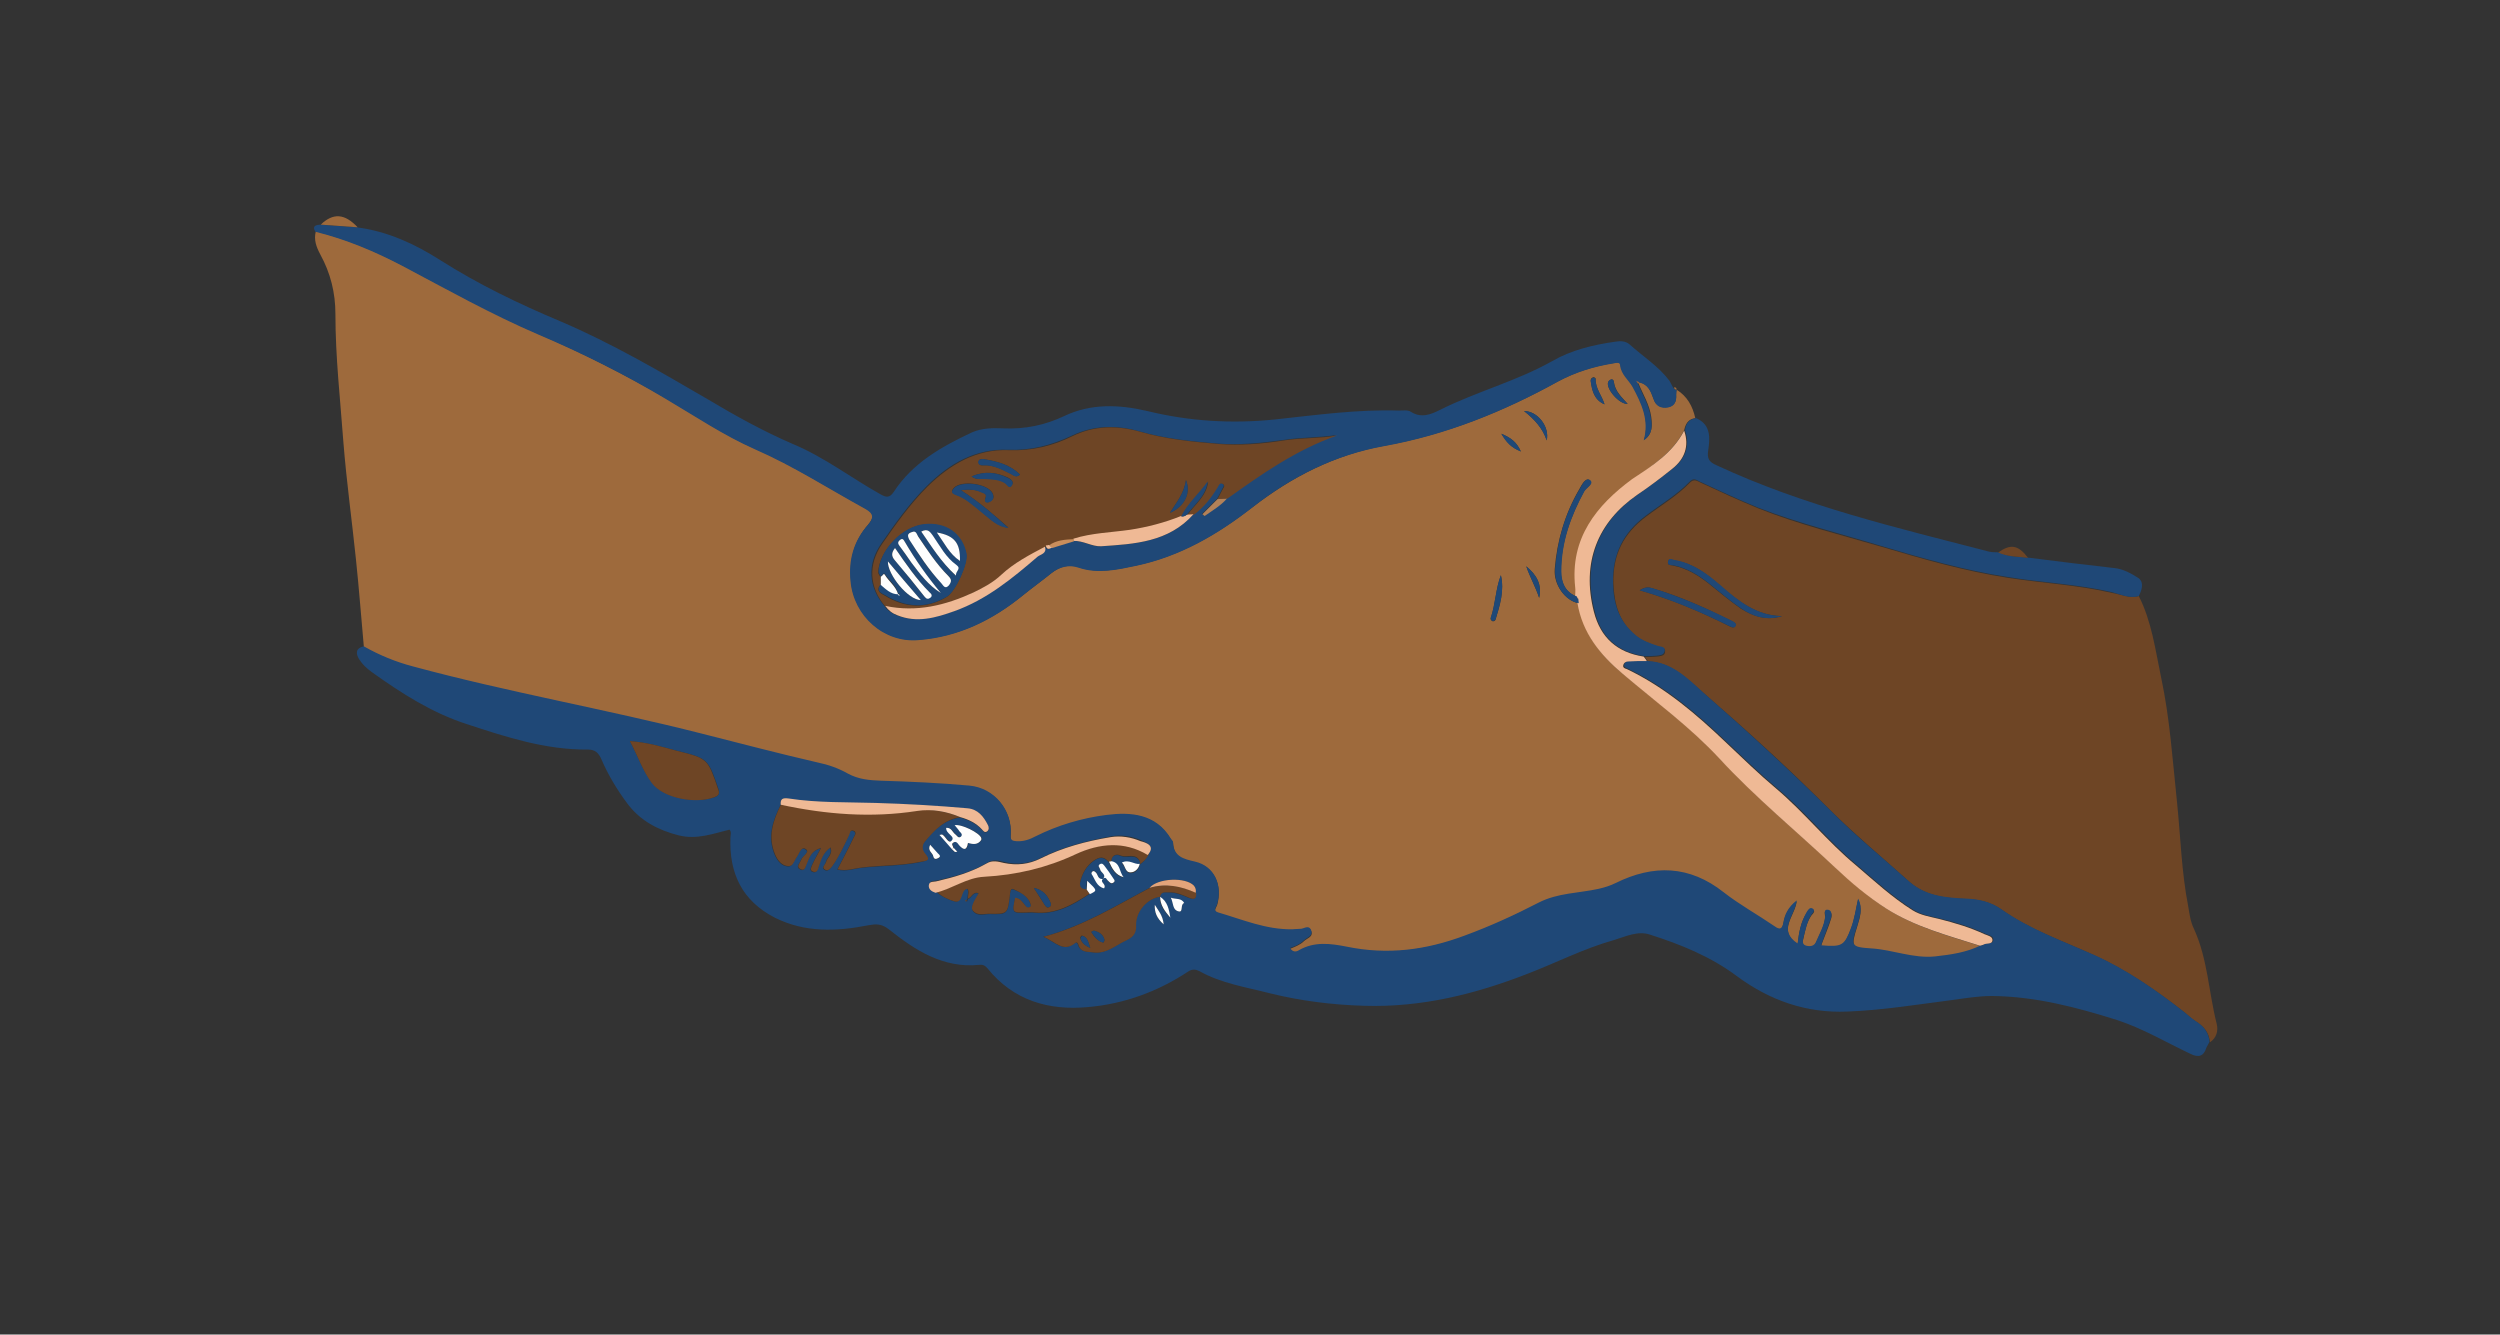 <svg xmlns="http://www.w3.org/2000/svg" xmlns:xlink="http://www.w3.org/1999/xlink" id="Layer_1" x="0px" y="0px" viewBox="0 0 562 300" style="enable-background:new 0 0 562 300;" xml:space="preserve"><rect x="0" y="0" width="562" height="300" fill="#333333" stroke="none"/> <style type="text/css"> .st0{fill:#9E6A3C;} .st1{fill:#6E4525;} .st2{fill:#1F4877;} .st3{fill:#EFB995;} .st4{fill:#FEFEFE;} .st5{fill:#E3A47A;} .st6{fill:#B28158;} .st7{fill:#C98E5C;} </style> <g> <path class="st0" d="M376.9,87.6c2.4,1.5,3.6,3.7,4.2,6.4c-1.6,0.2-2.2,1.3-2.5,2.7c-2.5,5-7,7.8-11.4,11.1 c-8,5.9-14,13.3-12.8,24.3c0.1,0.7,0,1.3,0,2c-2.6-1-3.5-3.3-3.5-5.7c0-6.5,2.2-12.3,5.2-18c0.5-0.8,2.3-1.7,1.2-2.5 c-0.9-0.6-1.8,1.2-2.3,2.1c-3.2,5.5-5,11.6-5.5,17.9c-0.3,3.6,2.4,7.1,5.3,7.7c1.1,6.8,5,11.7,10.2,16c7.4,6.2,15.1,11.9,21.7,19 c8.1,8.8,17.4,16.4,26.1,24.6c3.6,3.3,7.3,6.5,11.5,9.2c6.5,4.1,13.8,6,21,8.3c-3.2,1.6-6.8,2.1-10.3,2.5 c-4.9,0.5-9.5-1.5-14.3-1.8c-4.6-0.3-4.6-0.6-3.2-5.1c0.6-2,1.3-4,0.2-6.1c-0.5,2.2-0.8,4.5-1.6,6.6c-1.5,4-2,4.3-6.7,3.9 c0.1-0.4,0.2-0.8,0.4-1.2c0.6-1.6,1.3-3.2,1.8-4.9c0.3-0.7,0.2-1.8-0.7-1.9c-1.1-0.1-0.6,1-0.6,1.5c-0.2,2.1-1.3,3.9-2.1,5.8 c-0.4,1-1.3,1-2.1,0.8c-1.1-0.2-0.9-1.1-0.7-1.8c0.4-1.8,0.7-3.6,1.8-5.2c0.3-0.4,1.1-1,0.2-1.4c-0.6-0.3-1,0.4-1.3,0.9 c-1.3,2-1.7,4.3-2,7c-4.6-3.1-0.6-6.3-0.2-9.7c-2,1.6-2.7,3.2-3,5c-0.3,1.5-0.8,1.5-2,0.8c-3.8-2.5-7.9-4.7-11.4-7.6 c-7.7-6.1-15.8-6.2-24.3-2.1c-1.2,0.6-2.5,1-3.8,1.3c-4.5,1-9.2,1-13.5,3.1c-5.4,2.7-10.8,5.3-16.6,7.4c-8.8,3.2-17.5,4.4-26.6,2.5 c-3.6-0.7-7.2-1.2-10.7,0.8c-0.5,0.3-1.4,0.5-2-0.5c1.2-0.5,2.3-0.9,3.1-1.7c0.7-0.7,2.3-1,1.6-2.4c-0.5-1.2-1.6-0.1-2.5-0.2 c-0.6-0.1-1.2,0-1.7,0.1c-5.9,0.1-11.2-2.2-16.7-3.8c-1.2-0.4-0.4-1.2-0.2-1.8c1.3-4.5-0.7-8.7-4.9-9.6c-2.6-0.6-4.9-1.1-5-4.4 c0-0.3-0.4-0.5-0.5-0.8c-3.4-5.7-9-6-14.5-5.3c-5.5,0.7-10.9,2.3-15.9,4.8c-1.3,0.7-2.8,1.2-4.3,1.1c-1-0.1-1.4-0.3-1.3-1.5 c0.4-5.5-3.6-10.5-9.3-11c-6.6-0.6-13.3-0.9-19.9-1.1c-2.6-0.1-5-0.3-7.4-1.6c-2.1-1.2-4.4-1.9-6.8-2.5c-8.8-1.9-17.4-4.2-26.1-6.5 c-21.5-5.5-43.4-9.3-64.9-15.1c-3.8-1-7.5-2.6-11-4.5c-0.6-6.6-1.1-13.3-1.8-19.9c-0.9-8.7-2.1-17.3-2.8-26.1 c-0.7-9.6-1.8-19.2-1.8-28.9c0-4.8-1.1-9.2-3.4-13.4c-0.9-1.7-1.5-3.3-1-5.2c6.9,1.7,13.3,4.4,19.6,7.7 c10.1,5.3,20.1,10.9,30.5,15.4c9.9,4.3,19.4,9.1,28.7,14.5c6.6,3.9,13,8.2,20,11.3c8.7,3.8,16.5,8.9,24.8,13.4c2,1.1,1.9,2,0.6,3.6 c-3.2,3.7-4.3,7.9-3.9,12.7c0.7,7.8,7.5,13.9,15.3,13.2c8.9-0.7,16.6-4.5,23.5-10.1c2.1-1.7,4.2-3.2,6.3-4.9c1.9-1.5,4-2,6.1-1.3 c4.4,1.5,8.7,0.5,13-0.4c9.8-2.1,18.2-7,26.1-13.1c8.8-6.8,18.5-11.8,29.6-13.8c13.9-2.5,26.8-7.7,39.1-14.5 c3.9-2.1,8.1-3.4,12.5-4.1c0.6-0.1,1.4-0.4,1.5,0.4c0.2,2.1,1.9,3.2,2.8,4.9c2,3.7,3.8,7.5,2.5,12c2-1.4,1.8-3.3,1.6-5.2 c-0.4-2.8-1.9-5.1-2.9-7.6c0.1-0.1,0.2-0.2,0.2-0.2c2,0.5,2.6,2,3.2,3.7c0.5,1.6,1.7,2.2,3.3,1.9c1.5-0.3,1.9-1.4,1.8-2.8 C376.8,88.4,376.8,88,376.9,87.6z M337.4,129.3c-1.2,3.1-1.2,6.5-2.3,9.7c-0.1,0.1,0.1,0.5,0.3,0.6c0.3,0.2,0.7,0,0.8-0.3 C337.2,136,338.2,132.8,337.4,129.3z M343.1,127.3c0.8,2.4,2.1,4.6,2.9,7.1C346.7,131.4,345.4,129.2,343.1,127.3z M347.7,99 c0.7-3-2-6.6-5.1-6.6C345,94.3,346.8,96.3,347.7,99z M365.9,90.8c-1.3-1.5-2.8-2.8-3.1-4.9c0-0.4-0.3-0.7-0.6-0.6 c-0.3,0.1-0.6,0.4-0.7,0.6C361,87.4,364,90.9,365.9,90.8z M360.7,90.9c-0.6-2-2.1-3.6-2-5.8c0-0.1-0.4-0.4-0.5-0.3 c-0.5,0.1-0.7,0.5-0.6,0.9C357.9,87.9,358.4,89.9,360.7,90.9z M341.9,101.5c-1-2.2-2.3-3.1-4.4-4 C338.7,99.4,339.7,100.6,341.9,101.5z"></path> <path class="st1" d="M480.8,134c2.9,5.7,3.7,12,5,18.2c2,9.3,2.6,18.8,3.6,28.2c0.8,7.8,1,15.6,2.5,23.3c0.3,1.7,0.5,3.5,1.3,5.1 c3.1,6.8,3.3,14.2,5.1,21.3c0.4,1.6,0,3.2-1.5,4.2c-0.2-2.2-1.4-3.6-3.2-4.7c-0.9-0.6-1.7-1.3-2.5-2c-6.4-5-12.9-9.5-20.4-12.9 c-7-3.2-14.4-5.7-20.7-10.2c-2.4-1.7-5-2.3-8-2.4c-4.6-0.2-9.1-0.6-12.8-3.9c-5.9-5.3-12-10.4-17.7-16 c-9.1-9.2-18.7-17.9-28.5-26.4c-3.6-3.1-7.2-6.9-12.5-7.1c-0.2-0.3-0.5-0.6-0.7-1c0.9,0,1.8,0,2.7-0.1c0.7-0.1,1.7-0.1,1.8-1 c0.2-1.1-0.9-1-1.5-1.2c-1.8-0.7-3.5-1.2-5.1-2.5c-3.7-3.1-4.8-7-5-11.7c-0.2-6.5,2.3-11.3,7.4-15.1c3.3-2.5,6.9-4.6,9.8-7.6 c0.9-0.9,1.6-0.4,2.4,0c4.3,2,8.6,4,13,5.8c9,3.6,18.4,5.9,27.6,8.6c9.4,2.8,18.8,5.5,28.5,7c7.8,1.2,15.7,1.6,23.4,3.4 C476.8,133.6,478.7,134.6,480.8,134z M400.6,138.5c-5.7-0.1-9.8-3.3-13.8-6.8c-3-2.6-6.2-5.1-10.3-5.7c-0.5-0.1-1.3-0.6-1.5,0.2 c-0.3,1,0.7,0.8,1.3,1c2.9,0.6,5.4,2.1,7.7,3.9c2.4,1.9,4.7,3.9,7.3,5.7C394.1,138.6,397.2,139.6,400.6,138.5z M368.6,132.7 c7.3,2.1,13.9,4.9,20.2,8.1c0.4,0.2,1,0.5,1.3-0.1c0.3-0.6-0.3-0.8-0.8-1.1c-5.8-2.9-11.7-5.6-18-7.4 C370.6,132,369.8,131.9,368.6,132.7z"></path> <path class="st2" d="M370.4,148.6c5.4,0.2,9,3.9,12.5,7.1c9.7,8.5,19.3,17.3,28.5,26.4c5.6,5.7,11.8,10.7,17.7,16 c3.7,3.3,8.2,3.7,12.8,3.9c2.9,0.1,5.6,0.7,8,2.4c6.4,4.5,13.7,7.1,20.7,10.2c7.4,3.3,14,7.9,20.4,12.9c0.9,0.7,1.6,1.4,2.5,2 c1.8,1.1,3,2.5,3.2,4.7c-0.2,0.4-0.5,0.9-0.7,1.3c-0.6,2-1.8,2.3-3.6,1.4c-5.5-2.6-10.7-5.7-16.5-7.6c-9.2-2.9-18.4-5.3-28.1-5.4 c-3,0-6,0.5-8.9,0.9c-7.8,1-15.7,2.3-23.6,2.6c-9.2,0.4-17.5-2.5-24.9-8c-5.9-4.4-12.6-7.1-19.5-9.3c-2.7-0.9-5.4,0.4-8,1.2 c-6.8,1.9-13,5.1-19.5,7.6c-11.8,4.6-23.9,7.6-36.7,7.2c-7.2-0.2-14.3-1.1-21.2-2.8c-5.4-1.4-10.9-2.2-15.9-5 c-0.8-0.4-1.6-0.5-2.5,0.1c-6.8,4.5-14.4,7.3-22.6,8c-8.8,0.8-16.7-1.5-22.5-8.7c-0.6-0.7-1.1-0.9-1.9-0.8 c-8.1,0.8-14.4-3.3-20.3-8c-1.7-1.3-2.9-1.2-4.6-0.9c-7.1,1.4-14.2,1.7-21-1.7c-7.4-3.8-10.3-10-10-18c0-0.6,0.3-1.2-0.2-1.8 c-3.7,0.9-7.3,2.3-11.4,1.3c-4.7-1.2-8.7-3.3-11.6-7.2c-2.3-3.1-4.3-6.4-5.8-9.9c-0.6-1.4-1.4-2.2-3-2.2 c-9.5,0.1-18.4-2.8-27.2-5.7c-7.8-2.5-14.7-6.9-21.4-11.7c-1.1-0.8-2.1-1.7-2.8-2.8c-0.8-1.2-1-2.6,1-3c3.5,2,7.2,3.5,11,4.5 c21.4,5.8,43.3,9.6,64.9,15.1c8.7,2.2,17.4,4.5,26.1,6.5c2.4,0.5,4.7,1.3,6.8,2.5c2.4,1.3,4.8,1.5,7.4,1.6 c6.6,0.2,13.3,0.5,19.9,1.1c5.6,0.5,9.7,5.5,9.3,11c-0.1,1.2,0.2,1.4,1.3,1.5c1.6,0.1,3-0.4,4.3-1.1c5-2.5,10.4-4.1,15.9-4.8 c5.5-0.7,11.1-0.3,14.5,5.3c0.2,0.3,0.5,0.6,0.5,0.8c0.1,3.3,2.4,3.8,5,4.4c4.2,1,6.2,5.1,4.9,9.6c-0.2,0.6-1,1.4,0.2,1.8 c5.5,1.6,10.8,3.9,16.7,3.8c0.6,0,1.2-0.1,1.7-0.1c0.8,0.1,1.9-1,2.5,0.2c0.6,1.4-0.9,1.7-1.6,2.4c-0.8,0.8-1.9,1.3-3.1,1.7 c0.6,1,1.4,0.9,2,0.5c3.5-2,7.1-1.5,10.7-0.8c9.2,1.9,17.8,0.8,26.6-2.5c5.7-2.1,11.2-4.6,16.6-7.4c4.3-2.2,9-2.1,13.5-3.1 c1.3-0.3,2.6-0.7,3.8-1.3c8.5-4.2,16.6-4,24.3,2.1c3.6,2.8,7.6,5,11.4,7.6c1.1,0.8,1.7,0.8,2-0.8c0.3-1.8,1-3.4,3-5 c-0.4,3.5-4.4,6.6,0.2,9.7c0.3-2.6,0.8-4.9,2-7c0.3-0.5,0.7-1.2,1.3-0.9c0.8,0.4,0.1,1-0.2,1.4c-1,1.6-1.3,3.4-1.8,5.2 c-0.2,0.7-0.3,1.6,0.7,1.8c0.8,0.2,1.7,0.1,2.1-0.8c0.8-1.9,1.9-3.7,2.1-5.8c0.1-0.5-0.5-1.6,0.6-1.5c0.9,0.1,0.9,1.1,0.7,1.9 c-0.6,1.6-1.2,3.3-1.8,4.9c-0.1,0.4-0.3,0.8-0.4,1.2c4.7,0.4,5.2,0.1,6.7-3.9c0.8-2.1,1.1-4.4,1.6-6.6c1.1,2.1,0.4,4.1-0.2,6.1 c-1.5,4.5-1.5,4.8,3.2,5.1c4.8,0.3,9.4,2.3,14.3,1.8c3.6-0.4,7.1-0.9,10.3-2.5c0.2,0,0.6,0,0.7-0.2c0.6-0.5,2,0.1,2.1-1 c0.1-0.9-1.1-1.1-1.8-1.4c-3.2-1.5-6.7-2.6-10.1-3.4c-2.1-0.5-4.2-0.8-6.1-2c-4.6-2.9-8.6-6.6-12.7-10.1c-6.4-5.3-11.6-12-18-17.3 c-3.8-3.2-7.4-6.7-11-10.1c-6.8-6.5-13.9-12.6-22.5-16.7c-0.4-0.2-0.8-0.3-0.8-0.8c0.1-0.6,0.6-0.8,1.1-0.9 C367.5,148.6,368.9,148.6,370.4,148.6z M247.9,197.6c0.7-0.7,0.9,0.1,1.2,0.5c0.4,0.3,0.7,0.8,1.2,0.4c0.6-0.4,0-0.9-0.2-1.2 c-0.6-0.8-1.1-1.6-1.7-2.4c-0.3-0.4-0.6-0.9-1.2-0.5c-0.5,0.3,0,0.7,0.1,1.1C247.4,196.2,248.9,196.6,247.9,197.6 c-1.1,0.1-1-1-1.5-1.5c-0.3-0.3-0.5-0.5-0.8-0.3c-0.2,0.1-0.3,0.5-0.2,0.6c0.8,1.2,1.2,2.8,2.8,3.2 C248.7,198.7,247.2,198.4,247.9,197.6z M214,190.9c0.3,0.3,0.5,0.9,1.2,0.5c-0.3-0.3-0.5-0.6-0.8-0.8c0-0.4-0.5-0.8-0.1-1.1 c0.7-0.6,1,0.1,1.4,0.5c1,1.2,1.7,1.3,2-0.5c1.1,0.3,2.2,0.5,3-0.7c0.1-0.1,0.1-0.3,0-0.4c-0.4-1.2-4.5-3.2-6-2.9 c0.4,0.5,0.8,0.9,1.1,1.4c0.3,0.4,0.8,0.8,0.3,1.2c-0.5,0.5-0.8-0.2-1.2-0.5c-0.7-0.5-0.9-1.6-2.1-1.5c-0.1,1.3,2.2,1.9,1.2,2.9 c-0.8,0.7-1.3-1.1-2.1-1.4c-0.1,0-0.2,0-0.6,0.1C212.3,188.8,213.1,189.8,214,190.9z M268.8,200.7c0.1-0.6,0-1.2-0.4-1.6 c-1.9-2-8.1-1.7-10,0.5c-7.6,4-14.9,8.6-23.9,11c2.7,1.1,4.4,3.6,7.1,1.4c0.3-0.3,0.6,0,0.7,0.3c0.5,1.8,2.1,1.6,3.4,1.8 c3,0.4,5.1-1.7,7.6-2.8c1.4-0.6,2-1.5,2-3.3c-0.1-3.1,2.7-6.1,5.4-6.4c0,2,1.1,3.3,2.3,4.7c-0.3-1.8-0.6-3.6-2.3-4.7 c0.2-1.2,1.1-1,1.9-1c1.6,0,3.1,0.6,4.5,1.2C268.4,202.3,269,202.1,268.8,200.7z M258,192.2c1.9-2.1-0.4-2.8-1.4-3.3 c-2.1-0.9-4.5-1.3-6.8-0.9c-5.4,1-10.7,2.3-15.7,4.8c-2.6,1.3-5.4,1.7-8.2,1c-1.3-0.3-2.6-0.7-3.9,0.1c-3.5,2.1-7.3,3.1-11.2,4 c-0.7,0.2-1.7-0.1-1.8,0.9c-0.1,0.9,0.6,1.5,1.5,1.7c1.1,1,2.5,1.7,3.9,2.1c2.2,0.6,1.2-2.6,3-2.8c0.5,0.7,0,1.4,0.1,2.2 c-0.1,0.2-0.3,0.3-0.4,0.5c0.1,0.1,0.2,0.1,0.3,0.2c0.1-0.2,0.1-0.4,0.2-0.6c0.9-0.2,1.1-1.7,2.4-1.2c-1.4,2.3-1.7,3.3-1.3,3.9 c1,1.3,2.5,0.7,3.7,0.7c4.1,0.1,4.1,0,4.6-4c0.1-0.7,0-1.9,0.9-1.5c1.5,0.6,3.1,1.3,3.7,3.1c0.1,0.3,0.3,0.7-0.1,0.9 c-0.3,0.2-0.7,0.1-0.9-0.2c-0.6-0.8-1.1-1.8-2.4-1.9c-0.7,3.4-0.7,3.4,2.6,3.3c0.6,0,1.2-0.1,1.7,0c4.8,0.5,8.7-1.7,12.4-4.2 c1.7-0.8,1.7-0.8-0.6-3c0,0.7-0.1,1.3-0.1,2c-1.5,0-1.6-1-1.3-2c0.5-1.8,1.4-3.3,2.9-4.4c1.2-0.9,2.3-1.1,3.4,0.2 c0.7,1.5,1.4,3,3.3,3.5c-1-1.2-0.7-3.2-2.7-3.6c0-1.5,1.2-1.7,2.1-1.3c1.4,0.7,3.6-0.7,4.4,1.5c0,0.1,0,0.3-0.1,0.5 c-1.3,0.1-2.4-1.1-4-0.3c0.8,0.7,0.7,2.2,2,2.2c0.9,0,1.8-0.8,2-1.9C257,193.8,257.7,193.1,258,192.2z M175.5,180.9 c-1.8,3.6-3.1,7.3-1.3,11.4c0.6,1.3,1.5,2.4,2.9,2.5c1.1,0.1,1.3-1.3,1.9-2c0.6-0.8,0.9-2.6,2.1-1.8c1,0.7-0.8,1.5-1.1,2.4 c-0.2,0.7-1.3,1.5-0.1,2.1c1,0.5,1.1-0.7,1.4-1.3c0.6-1.4,1-2.9,3.2-3.5c-0.8,1.4-1.4,2.5-1.9,3.6c-0.2,0.5-0.8,1.4,0,1.7 c0.9,0.4,1.1-0.3,1.4-1.2c0.4-1.5,1-3.1,2.6-4.2c0.6,1.5-0.8,2.2-1,3.3c-0.1,0.6-1.1,1.2-0.2,1.7c0.7,0.4,1.2-0.3,1.6-0.8 c1.5-2.1,2.6-4.4,3.7-6.8c0.2-0.5,0.2-1.4,1-1.2c1,0.3,0.3,1.2,0.1,1.6c-1.1,2.4-2.4,4.7-3.6,7.1c2,0.5,3.7-0.2,5.5-0.4 c4.4-0.5,8.9-0.4,13.3-1.3c1.3-0.3,2.2-0.4,0.9-1.8c-0.7-0.8-0.9-1.9-0.1-2.7c2.1-2.6,4.4-5,8-5.5c1.8,0.5,3.6,1.3,4.9,2.7 c0.3,0.3,0.6,0.9,1.2,0.5c0.5-0.4,0.4-1,0.2-1.4c-0.9-2-2.3-3.6-4.6-3.8c-6.9-0.6-13.7-1-20.6-1.2c-6.6-0.1-13.1,0.1-19.6-1 C175.9,179.3,175.4,179.6,175.5,180.9z M141.6,166.6c1.8,3.4,2.9,6.7,5,9.4c2.6,3.5,9.9,4.7,14.1,3.2c1-0.4,1.1-0.9,0.8-1.9 c-2.3-6.7-2.3-6.8-9.2-8.5C148.9,167.9,145.6,166.9,141.6,166.6z M263.2,201.8c0.7,1.1,0.3,2.9,1.9,3.1c1,0.1,0.2-1.6,1.1-1.9 C265.5,201.9,264.2,202.3,263.2,201.8z M261.6,207.8c-0.2-2.1-1.3-3.2-2-4.4C259.5,205,259.9,206.4,261.6,207.8z M209.1,189.9 c-0.8,1.4,0.5,1.8,0.7,2.7c0.2,0.8,0.7,0.6,1.1,0.4c0.8-0.4,0.2-0.8-0.1-1.1C210.3,191.2,209.8,190.6,209.1,189.9z"></path> <path class="st2" d="M376.9,87.6c0,0.4-0.1,0.8-0.1,1.2c0.1,1.4-0.3,2.5-1.8,2.8c-1.6,0.3-2.8-0.3-3.3-1.9 c-0.6-1.7-1.2-3.3-3.2-3.7c-0.2-0.1-0.4-0.2-0.7-0.3c-0.1-0.1-0.1-0.2-0.2-0.3c0,0.1,0,0.1,0,0.1c0.1,0,0.1,0.1,0.2,0.1 c0.1,0.2,0.3,0.4,0.4,0.6c1,2.5,2.5,4.9,2.9,7.6c0.3,1.9,0.5,3.7-1.6,5.2c1.3-4.5-0.5-8.3-2.5-12c-0.9-1.6-2.6-2.8-2.8-4.9 c-0.1-0.8-0.9-0.5-1.5-0.4c-4.4,0.7-8.6,2-12.5,4.1c-12.3,6.8-25.2,12-39.1,14.5c-11.1,2-20.8,6.9-29.6,13.8 c-7.8,6.1-16.2,11-26.1,13.1c-4.3,0.9-8.6,1.9-13,0.4c-2.1-0.7-4.2-0.2-6.1,1.3c-2.1,1.7-4.2,3.2-6.3,4.9 c-6.8,5.6-14.5,9.4-23.5,10.1c-7.8,0.7-14.6-5.4-15.3-13.2c-0.5-4.8,0.7-9.1,3.9-12.7c1.3-1.5,1.4-2.5-0.6-3.6 c-8.2-4.5-16.1-9.6-24.8-13.4c-7-3.1-13.4-7.4-20-11.3c-9.2-5.5-18.8-10.3-28.7-14.5c-10.5-4.5-20.5-10.1-30.5-15.4 c-6.3-3.3-12.7-6-19.6-7.7c-0.8-1.3,0.1-1.5,1-1.6c2.8,0.2,5.5,0.4,8.3,0.6c6.9,0.9,13,3.7,18.8,7.4c8.5,5.4,17.6,9.8,26.9,13.7 c11.5,4.9,22.3,11.2,33.1,17.5c6.2,3.7,12.5,7.2,19.2,10.1c7,2.9,13.1,7.6,19.7,11.3c1.4,0.8,2.1,0.8,3-0.5 c4.3-6.6,10.8-10.2,17.6-13.4c2.3-1,4.7-1,7.1-0.9c4.8,0.2,9.3-0.7,13.7-2.8c5.9-2.8,12.2-2.6,18.6-1.1c9.4,2.3,18.9,2.9,28.7,1.9 c9.3-1,18.5-2.3,27.9-2c0.9,0,2-0.2,2.7,0.3c2.4,1.5,4.6,0.5,6.6-0.5c8.2-4.1,17.1-6.4,25.1-10.9c4.3-2.5,9.3-3.7,14.3-4.4 c1.1-0.2,2.3-0.1,3.1,0.6c3,2.7,6.5,4.9,9,8.2c0.3,0.5,0.5,1,0.8,1.5C376.4,87.4,376.5,87.7,376.9,87.6L376.9,87.6z M236.4,123.1 c1.6-0.5,3.3-1,4.9-1.5c2.2-0.1,4.2,1.4,6.2,1.2c7.5-0.5,15.2-0.9,20.8-7.2c2.2-1.6,3.8-3.8,5.3-6.1c0.3-0.5,0.6-1.2,1.2-0.8 c0.7,0.4,0,1-0.2,1.5c-0.3,0.7-0.7,1.3-1,1.9c-1.1,1.1-2.3,2.3-3.4,3.4c0.2,0.1,0.3,0.3,0.5,0.4c1.7-1.3,3.6-2.3,5-3.9 c7.8-5.5,15.6-11,24.7-14.2c-4,0.6-8,0.5-11.9,1.1c-5,0.7-10,1.2-14.9,0.8c-5.9-0.5-11.9-1.1-17.7-2.8c-5-1.4-10.1-1.3-14.9,1 c-4.6,2.2-9.3,3.4-14.4,3.2c-7.4-0.3-13.3,3.2-18.3,8.2c-3.9,3.9-7.1,8.4-10.2,12.9c-3.2,4.6-2.9,9.8,0.7,14c0.6,1,1.6,1.6,2.7,2.1 c4.4,1.7,8.6,0.6,12.8-0.9c7.2-2.6,13-7.4,18.8-12.3c0.7-0.6,2.1-0.7,1.6-2.2l0.2,0c0,0,0-0.2,0-0.2 C235.2,123.8,235.8,123.4,236.4,123.1z"></path> <path class="st2" d="M480.8,134c-2.2,0.6-4.1-0.4-6.1-0.9c-7.7-1.8-15.6-2.1-23.4-3.4c-9.7-1.5-19.1-4.2-28.5-7 c-9.2-2.8-18.6-5.1-27.6-8.6c-4.4-1.8-8.7-3.8-13-5.8c-0.8-0.4-1.5-1-2.4,0c-2.9,3-6.5,5.1-9.8,7.6c-5.1,3.8-7.5,8.6-7.4,15.1 c0.1,4.7,1.3,8.6,5,11.7c1.5,1.3,3.3,1.9,5.1,2.5c0.6,0.2,1.8,0.1,1.5,1.2c-0.2,0.9-1.1,0.9-1.8,1c-0.9,0.1-1.8,0.1-2.7,0.1 c-6-0.9-9.8-4.2-11.2-10.1c-2.8-11,0.8-20.1,9.8-26.3c2.7-1.8,5.2-3.8,7.8-5.8c2.8-2.2,3.9-5.1,2.7-8.6c0.2-1.5,0.9-2.5,2.5-2.7 c3.4,1.5,3.1,4.5,2.7,7.3c-0.3,1.9,0.3,2.6,1.9,3.3c19.5,9.1,40.4,14,61.2,19.4c0.8,0.2,1.6,0.1,2.5,0.2c2.1,1.1,4.4,0.9,6.7,1.2 c6.3,0.8,12.7,1.6,19,2.3c2,0.2,3.8,1.2,5.5,2.3C482,131,481.5,132.6,480.8,134z"></path> <path class="st0" d="M80.4,51.1c-2.8-0.2-5.5-0.4-8.3-0.6C74.9,47.8,77.5,48,80.4,51.1z"></path> <path class="st1" d="M455.9,125.4c-2.2-0.3-4.6-0.2-6.7-1.2C452,122.2,453.7,122.5,455.9,125.4z"></path> <path class="st0" d="M376.9,87.6c-0.4,0-0.5-0.2-0.6-0.5C376.7,87,376.9,87.2,376.9,87.6z"></path> <path class="st3" d="M378.6,96.8c1.2,3.5,0.1,6.4-2.7,8.6c-2.5,2-5.1,4-7.8,5.8c-9,6.2-12.6,15.3-9.8,26.3 c1.5,5.9,5.3,9.2,11.2,10.1c0.2,0.3,0.5,0.6,0.7,1c-1.4,0-2.8,0-4.2,0.1c-0.5,0-1,0.3-1.1,0.9c-0.1,0.5,0.4,0.7,0.8,0.8 c8.6,4.1,15.7,10.2,22.5,16.7c3.6,3.4,7.2,6.9,11,10.1c6.4,5.4,11.6,12,18,17.3c4.1,3.5,8.1,7.2,12.7,10.1c1.9,1.2,4.1,1.5,6.1,2 c3.5,0.9,6.9,1.9,10.1,3.4c0.7,0.3,1.9,0.5,1.8,1.4c-0.1,1-1.4,0.5-2.1,1c-0.2,0.1-0.5,0.1-0.7,0.2c-7.2-2.3-14.5-4.2-21-8.3 c-4.2-2.7-7.9-5.8-11.5-9.2c-8.7-8.2-18-15.8-26.1-24.6c-6.6-7.1-14.4-12.8-21.7-19c-5.1-4.3-9.1-9.2-10.2-16c0-0.3-0.1-0.6-0.1-1 c-0.1-0.2-0.3-0.3-0.4-0.5l0,0c0-0.7,0.1-1.3,0-2c-1.2-11,4.8-18.4,12.8-24.3C371.6,104.6,376,101.8,378.6,96.8z"></path> <path class="st2" d="M354.8,134.6c0,0.3,0.1,0.6,0.1,1c-3-0.5-5.6-4.1-5.3-7.7c0.5-6.4,2.2-12.4,5.5-17.9c0.5-0.9,1.3-2.7,2.3-2.1 c1.1,0.8-0.7,1.7-1.2,2.5c-3.1,5.6-5.2,11.5-5.2,18c0,2.5,0.8,4.7,3.5,5.7c0,0,0,0,0,0C354.5,134.3,354.6,134.5,354.8,134.6z"></path> <path class="st2" d="M337.4,129.3c0.8,3.5-0.2,6.7-1.2,9.9c-0.1,0.3-0.5,0.5-0.8,0.3c-0.2-0.1-0.3-0.4-0.3-0.6 C336.2,135.8,336.2,132.4,337.4,129.3z"></path> <path class="st2" d="M343.1,127.3c2.3,1.9,3.6,4.1,2.9,7.1C345.2,131.9,343.9,129.7,343.1,127.3z"></path> <path class="st2" d="M347.7,99c-0.9-2.7-2.7-4.7-5.1-6.6C345.7,92.4,348.4,96,347.7,99z"></path> <path class="st2" d="M365.9,90.8c-1.9,0.1-4.9-3.4-4.4-4.9c0.1-0.3,0.4-0.6,0.7-0.6c0.3-0.1,0.6,0.2,0.6,0.6 C363,88,364.5,89.3,365.9,90.8z"></path> <path class="st2" d="M360.7,90.9c-2.3-1-2.8-3-3.1-5.1c-0.1-0.4,0.2-0.8,0.6-0.9c0.2,0,0.5,0.2,0.5,0.3 C358.6,87.3,360.1,88.9,360.7,90.9z"></path> <path class="st2" d="M341.9,101.5c-2.2-0.9-3.3-2-4.4-4C339.6,98.4,340.9,99.3,341.9,101.5z"></path> <path class="st2" d="M400.6,138.5c-3.5,1.1-6.6,0.1-9.3-1.8c-2.5-1.7-4.9-3.8-7.3-5.7c-2.3-1.8-4.8-3.3-7.7-3.9 c-0.6-0.1-1.6,0.1-1.3-1c0.2-0.8,0.9-0.3,1.5-0.2c4.1,0.7,7.3,3.1,10.3,5.7C390.9,135.2,394.9,138.4,400.6,138.5z"></path> <path class="st2" d="M368.6,132.7c1.3-0.8,2.1-0.7,2.8-0.5c6.2,1.9,12.2,4.5,18,7.4c0.4,0.2,1,0.5,0.8,1.1 c-0.3,0.6-0.8,0.3-1.3,0.1C382.4,137.6,375.9,134.8,368.6,132.7z"></path> <path class="st1" d="M215.9,183.7c-3.6,0.5-5.8,2.9-8,5.5c-0.7,0.9-0.6,1.9,0.1,2.7c1.3,1.5,0.4,1.6-0.9,1.8 c-4.4,0.9-8.9,0.8-13.3,1.3c-1.8,0.2-3.6,0.9-5.5,0.4c1.2-2.4,2.5-4.7,3.6-7.1c0.2-0.4,0.9-1.3-0.1-1.6c-0.8-0.2-0.7,0.7-1,1.2 c-1.1,2.3-2.2,4.7-3.7,6.8c-0.4,0.5-0.9,1.2-1.6,0.8c-0.9-0.5,0-1.1,0.2-1.7c0.2-1,1.6-1.7,1-3.3c-1.6,1.1-2.1,2.7-2.6,4.2 c-0.2,0.9-0.5,1.6-1.4,1.2c-0.8-0.3-0.2-1.2,0-1.7c0.5-1.1,1.1-2.1,1.9-3.6c-2.2,0.6-2.6,2.1-3.2,3.5c-0.3,0.6-0.4,1.8-1.4,1.3 c-1.2-0.6-0.1-1.4,0.1-2.1c0.3-0.9,2-1.7,1.1-2.4c-1.1-0.8-1.5,1-2.1,1.8c-0.6,0.8-0.8,2.1-1.9,2c-1.4-0.1-2.3-1.2-2.9-2.5 c-1.8-4.1-0.5-7.8,1.3-11.4c10.1,2.2,20.3,2.9,30.7,1.4C209.4,181.8,212.7,182.4,215.9,183.7z"></path> <path class="st1" d="M256.2,194.3c0-0.2,0.1-0.3,0.1-0.5c-0.8-2.3-3-0.9-4.4-1.5c-0.8-0.4-2-0.2-2.1,1.3c-0.2,0-0.4,0.1-0.6,0.1 c-1.1-1.3-2.1-1.1-3.4-0.2c-1.5,1.1-2.4,2.6-2.9,4.4c-0.3,1-0.2,2,1.3,2c0.2,0.3,0.5,0.7,0.7,1c-3.8,2.5-7.7,4.7-12.4,4.2 c-0.6-0.1-1.2,0-1.7,0c-3.3,0.1-3.3,0.1-2.6-3.3c1.2,0.1,1.7,1.1,2.4,1.9c0.2,0.3,0.6,0.4,0.9,0.2c0.4-0.2,0.2-0.5,0.1-0.9 c-0.7-1.7-2.3-2.4-3.7-3.1c-0.9-0.4-0.8,0.9-0.9,1.5c-0.5,4-0.5,4.1-4.6,4c-1.3,0-2.7,0.5-3.7-0.7c-0.5-0.6-0.1-1.6,1.3-3.9 c-1.3-0.5-1.6,1-2.4,1.2l0,0c-0.1-0.7,0.4-1.5-0.1-2.2c-1.7,0.2-0.8,3.4-3,2.8c-1.4-0.4-2.8-1.1-3.9-2.1c3.7-0.9,7-3.4,10.9-3.6 c7.3-0.4,14-2,20.7-5.1c5.2-2.4,10.8-2.9,16.1,0.2C257.7,193.1,257,193.8,256.2,194.3L256.2,194.3z M232.4,199.6 c0.8,1.3,1.7,2.6,2.5,3.9c0.3,0.4,0.5,0.7,1,0.4c0.4-0.2,0.4-0.7,0.2-1.1C235.5,201.3,234.4,200,232.4,199.6z"></path> <path class="st1" d="M141.6,166.6c4,0.3,7.3,1.3,10.6,2.2c6.9,1.7,6.9,1.8,9.2,8.5c0.4,1,0.3,1.5-0.8,1.9 c-4.2,1.6-11.5,0.3-14.1-3.2C144.5,173.3,143.4,170,141.6,166.6z"></path> <path class="st1" d="M260.8,201.6c-2.8,0.3-5.5,3.3-5.4,6.4c0.1,1.7-0.6,2.6-2,3.3c-2.5,1.1-4.6,3.2-7.6,2.8 c-1.3-0.2-2.9,0.1-3.4-1.8c-0.1-0.4-0.4-0.6-0.7-0.3c-2.7,2.2-4.4-0.3-7.1-1.4c9-2.4,16.3-7,23.9-11c3.6-1.1,7.1-0.4,10.4,1.1 c0.1,1.4-0.4,1.6-1.6,1.1c-1.4-0.6-2.9-1.3-4.5-1.2C261.9,200.6,261,200.4,260.8,201.6L260.8,201.6z M245.3,209.5 c0.7,1.1,1.4,2,2.7,2.4c0.1,0,0.3-0.4,0.3-0.6c-0.3-1.3-1.3-1.8-2.4-2.1C245.8,209.3,245.7,209.3,245.3,209.5z M245.1,213.1 c-0.5-1.5-0.7-2.5-1.9-2.8c-0.1,0-0.4,0.4-0.4,0.5C243.1,211.8,243.7,212.5,245.1,213.1z"></path> <path class="st3" d="M258,192.2c-5.3-3.2-10.9-2.6-16.1-0.2c-6.6,3.1-13.4,4.7-20.7,5.1c-3.9,0.2-7.1,2.7-10.9,3.6 c-0.9-0.3-1.6-0.8-1.5-1.7c0.1-1,1.2-0.7,1.8-0.9c3.9-0.9,7.7-2,11.2-4c1.3-0.8,2.6-0.4,3.9-0.1c2.9,0.6,5.6,0.3,8.2-1 c5-2.5,10.3-3.9,15.7-4.8c2.3-0.4,4.7,0,6.8,0.9C257.6,189.4,259.9,190.1,258,192.2z"></path> <path class="st3" d="M215.9,183.7c-3.1-1.3-6.4-1.9-9.7-1.4c-10.3,1.6-20.5,0.8-30.7-1.4c-0.1-1.3,0.4-1.6,1.8-1.4 c6.5,1,13.1,0.8,19.6,1c6.9,0.2,13.8,0.6,20.6,1.2c2.3,0.2,3.6,1.8,4.6,3.8c0.2,0.4,0.3,1-0.2,1.4c-0.6,0.4-0.9-0.2-1.2-0.5 C219.4,185,217.7,184.2,215.9,183.7z"></path> <path class="st4" d="M214,190.9c-0.9-1-1.8-2.1-2.8-3.2c0.4-0.1,0.5-0.1,0.6-0.1c0.8,0.4,1.4,2.2,2.1,1.4c1-1-1.3-1.5-1.2-2.9 c1.2-0.1,1.4,1,2.1,1.5c0.4,0.3,0.6,0.9,1.2,0.5c0.5-0.5,0-0.9-0.3-1.2c-0.3-0.5-0.7-0.9-1.1-1.4c1.5-0.3,5.6,1.7,6,2.9 c0,0.1,0,0.3,0,0.4c-0.8,1.2-1.9,1-3,0.7c-0.3,1.8-1,1.6-2,0.5c-0.3-0.4-0.7-1.1-1.4-0.5c-0.4,0.3,0.1,0.7,0.1,1.1 C214.3,190.7,214.2,190.8,214,190.9z"></path> <path class="st5" d="M268.8,200.7c-3.3-1.5-6.8-2.2-10.4-1.1c1.8-2.2,8.1-2.5,10-0.5C268.8,199.6,268.9,200.1,268.8,200.7z"></path> <path class="st4" d="M247.9,197.6c1-1-0.5-1.4-0.6-2.2c-0.1-0.4-0.6-0.7-0.1-1.1c0.6-0.4,0.9,0.1,1.2,0.5c0.6,0.8,1.2,1.6,1.7,2.4 c0.2,0.4,0.8,0.8,0.2,1.2c-0.5,0.4-0.9-0.1-1.2-0.4C248.8,197.8,248.6,196.9,247.9,197.6L247.9,197.6z"></path> <path class="st4" d="M263.2,201.8c1,0.4,2.4,0,3,1.2c-0.9,0.3-0.2,2-1.1,1.9C263.5,204.7,263.8,202.9,263.2,201.8z"></path> <path class="st4" d="M256.2,194.2c-0.2,1.1-1.1,1.9-2,1.9c-1.3,0.1-1.2-1.5-2-2.2C253.8,193.1,255,194.4,256.2,194.2 C256.2,194.3,256.2,194.2,256.2,194.2z"></path> <path class="st4" d="M249.3,193.7c0.2,0,0.4-0.1,0.6-0.1c2,0.4,1.7,2.5,2.7,3.6C250.7,196.7,250,195.2,249.3,193.7z"></path> <path class="st4" d="M247.9,197.6c-0.7,0.8,0.9,1.1,0.3,2.1c-1.7-0.4-2-2-2.8-3.2c-0.1-0.1,0-0.5,0.2-0.6c0.3-0.2,0.5,0,0.8,0.3 C246.8,196.6,246.8,197.7,247.9,197.6C247.9,197.6,247.9,197.6,247.9,197.6z"></path> <path class="st4" d="M261.6,207.8c-1.6-1.4-2.1-2.8-2-4.4C260.3,204.6,261.4,205.7,261.6,207.8z"></path> <path class="st4" d="M260.8,201.6c1.7,1.1,2,2.9,2.3,4.7C261.9,204.9,260.8,203.5,260.8,201.6C260.8,201.6,260.8,201.6,260.8,201.6 z"></path> <path class="st4" d="M209.1,189.9c0.6,0.7,1.2,1.3,1.7,1.9c0.3,0.3,0.9,0.7,0.1,1.1c-0.4,0.2-0.9,0.4-1.1-0.4 C209.7,191.7,208.4,191.3,209.1,189.9z"></path> <path class="st4" d="M245,201c-0.2-0.3-0.5-0.7-0.7-1c0-0.6,0.1-1.3,0.1-2C246.7,200.2,246.7,200.2,245,201z"></path> <path class="st4" d="M214.4,190.6c0.3,0.3,0.5,0.6,0.8,0.8c-0.6,0.4-0.8-0.2-1.2-0.5C214.2,190.8,214.3,190.7,214.4,190.6z"></path> <path class="st1" d="M217.4,202.1c-0.1,0.2-0.1,0.4-0.2,0.6c-0.1-0.1-0.2-0.1-0.3-0.2C217.1,202.4,217.2,202.3,217.4,202.1 C217.3,202.1,217.4,202.1,217.4,202.1z"></path> <path class="st1" d="M273.7,112.2c0.3-0.6,0.7-1.3,1-1.9c0.2-0.5,0.9-1.1,0.2-1.5c-0.7-0.4-0.9,0.3-1.2,0.8 c-1.4,2.3-3.1,4.5-5.3,6.1c-0.5,0-1,0.1-1.5,0.1c1.7-2.4,4.3-4.2,4.7-7.5c-1.9,2.7-4.5,4.8-6,7.9c-3.7,1.5-7.5,2.5-11.5,3.1 c-4.2,0.6-8.6,0.7-12.7,2c-1.9,0.2-3.9,0.3-5.6,1.4c-0.2,0-0.5,0.1-0.7,0.1l0,0.2c0,0-0.2,0-0.2,0c-3.4,1.9-6.9,3.6-9.8,6.3 c-1.8,1.7-4,2.9-6.3,4c-6.3,3-12.8,4.6-19.8,3c-3.6-4.2-3.9-9.4-0.7-14c3.1-4.5,6.3-9,10.2-12.9c5-4.9,10.9-8.5,18.3-8.2 c5.1,0.2,9.8-0.9,14.4-3.2c4.7-2.3,9.8-2.4,14.9-1c5.8,1.7,11.8,2.3,17.7,2.8c4.9,0.4,9.9,0,14.9-0.8c3.9-0.6,7.9-0.4,11.9-1.1 c-9.2,3.2-17,8.7-24.7,14.2C275.1,112.1,274.4,112.2,273.7,112.2z M197.9,131.5c-1.2,1.4,0.3,2,1,2.4c4.5,2.8,9.2,3.1,13.9,0.3 c2-1.2,4.8-7.5,4.4-9.6c-0.9-4.6-4.7-7.2-9.5-6.7c-4.9,0.5-10,5.9-10.3,10.7c0,0.4,0.3,0.7,0.5,1.1 C197.9,130.2,197.9,130.9,197.9,131.5z M216,110.2c1.8-0.2,3.2-0.2,4.6,0.4c0.5,0.2,1.2,0.3,1,1.1c-0.1,0.5-0.4,1,0.3,1.2 c0.3,0.1,0.8-0.2,1.1-0.5c0.5-0.4,0.4-1,0.1-1.6c-1.2-2.1-6.9-2.9-8.6-1.2c-0.7,0.7-0.7,1.2,0.4,1.6c2.3,0.8,4.1,2.5,5.9,4 c1.8,1.4,3.4,3.2,5.9,3.4C223.4,115.7,220.1,112.8,216,110.2z M229.3,106.7c-2.3-2.3-5.2-3-8.2-3.5c-0.5-0.1-1.1,0-1.1,0.7 c0,0.7,0.6,0.8,1.1,0.7c2.4-0.1,4.3,1,6.3,2C227.9,106.9,228.5,107.4,229.3,106.7z M218.4,107.1c1.2,0.9,2.2,0.5,3.1,0.5 c1.6,0,3.1,0,4.5,1c0.5,0.3,0.9,1.4,1.5,0.4c0.5-0.8-0.4-1.4-1-1.7C224,106.2,221.4,105.8,218.4,107.1z M263,115.3 c3.3-1.5,4.8-4.5,3.6-7.4C266.2,111,264.4,113,263,115.3z"></path> <path class="st3" d="M199,136.2c7,1.5,13.5-0.1,19.8-3c2.3-1.1,4.5-2.3,6.3-4c2.9-2.7,6.4-4.5,9.8-6.3c0.5,1.5-0.9,1.7-1.6,2.2 c-5.7,4.9-11.5,9.7-18.8,12.3c-4.2,1.5-8.4,2.7-12.8,0.9C200.6,137.9,199.7,137.2,199,136.2z"></path> <path class="st3" d="M266.8,115.7c0.5,0,1-0.1,1.5-0.1c-5.6,6.3-13.3,6.7-20.8,7.2c-2,0.1-4-1.3-6.2-1.2c0-0.2,0-0.3,0-0.5 c4.1-1.3,8.5-1.4,12.7-2c3.9-0.6,7.8-1.6,11.5-3.1C266,116.2,266.4,116,266.8,115.7z"></path> <path class="st6" d="M273.7,112.2c0.7,0,1.4-0.1,2.1-0.1c-1.4,1.6-3.3,2.7-5,3.9c-0.2-0.1-0.3-0.3-0.5-0.4 C271.4,114.5,272.6,113.3,273.7,112.2z"></path> <path class="st7" d="M241.4,121.2c0,0.2,0,0.3,0,0.5c-1.6,0.5-3.3,1-4.9,1.5c-0.2-0.2-0.4-0.4-0.7-0.6 C237.5,121.4,239.4,121.3,241.4,121.2z"></path> <path class="st3" d="M235.8,122.5c0.2,0.2,0.4,0.4,0.7,0.6c-0.6,0.3-1.2,0.6-1.4-0.5C235.3,122.6,235.5,122.6,235.8,122.5z"></path> <path class="st0" d="M367.9,85.6c-0.1,0-0.1-0.1-0.2-0.1c0,0,0-0.1,0-0.1C367.7,85.5,367.8,85.6,367.9,85.6 C367.8,85.7,367.9,85.6,367.9,85.6z"></path> <path class="st0" d="M368.2,86.2c-0.1-0.2-0.3-0.4-0.4-0.6c0,0,0,0,0,0c0.2,0.1,0.4,0.2,0.7,0.3C368.4,86.1,368.3,86.2,368.2,86.2z "></path> <path class="st0" d="M354.8,134.6c-0.1-0.2-0.3-0.3-0.4-0.5C354.5,134.3,354.6,134.5,354.8,134.6z"></path> <path class="st2" d="M232.4,199.6c2,0.4,3,1.6,3.7,3.2c0.2,0.4,0.2,0.9-0.2,1.1c-0.4,0.2-0.7,0-1-0.4 C234.1,202.2,233.3,200.9,232.4,199.6z"></path> <path class="st2" d="M245.3,209.5c0.4-0.2,0.5-0.3,0.6-0.3c1.2,0.3,2.1,0.9,2.4,2.1c0,0.2-0.3,0.6-0.3,0.6 C246.7,211.6,246.1,210.6,245.3,209.5z"></path> <path class="st2" d="M245.1,213.1c-1.4-0.6-2-1.3-2.2-2.2c0-0.1,0.3-0.5,0.4-0.5C244.4,210.6,244.6,211.6,245.1,213.1z"></path> <path class="st2" d="M198,129.6c-0.2-0.4-0.5-0.7-0.5-1.1c0.2-4.9,5.4-10.2,10.3-10.7c4.9-0.5,8.6,2.1,9.5,6.7 c0.4,2.1-2.4,8.4-4.4,9.6c-4.7,2.8-9.3,2.5-13.9-0.3c-0.7-0.4-2.3-0.9-1-2.4c1.2,1,2.3,2.1,3.9,2.1c0.1,0.1,0.2,0.2,0.3,0.3 c0-0.1,0.1-0.2,0.1-0.2c-0.1-0.2-0.2-0.2-0.4-0.1c-0.4-1.9-2-3-3-4.5C198.5,128.7,198.3,129.6,198,129.6z M205.4,119.5 c-1.2,0.2-1.6,0.6-1,1.7c2.1,3.5,4.3,6.9,7.2,9.8c0.4,0.4,0.8,1.5,1.7,0.5c0.7-0.7,0.7-1.3-0.1-2.1c-2.7-2.6-4.7-5.8-6.8-8.9 C206.1,120.2,206,119.5,205.4,119.5z M201.2,123.2c-0.8,1-1,1.7-0.1,2.7c2.3,2.7,4.5,5.5,6.7,8.2c0.4,0.5,0.8,0.5,1.2,0.2 c0.7-0.4,0.3-0.8-0.1-1.2C206,130.2,203.7,126.7,201.2,123.2z M207.1,119.5c2.3,3.3,4.4,6.8,7.7,9.9c-0.1-1,1.4-1.5,0.1-2.4 c-2.4-1.7-3.6-4.3-5.3-6.6C209.1,119.6,208.5,118.7,207.1,119.5z M211.5,133.3c-3.1-3.6-5.7-7.4-8.1-11.5c-0.3-0.5-0.5-0.9-1.1-0.4 c-0.5,0.4-0.4,0.8-0.1,1.3c0.9,1.3,1.8,2.6,2.7,3.8C206.9,129,208.7,131.6,211.5,133.3z M199.6,126.2c-0.1,3.1,4.6,8.7,7.4,8.7 C204.5,132,202.1,129.1,199.6,126.2z M210.6,119.7c1.7,2.4,2.8,4.8,5.2,6.4C215.9,122.1,214.6,120.4,210.6,119.7z"></path> <path class="st2" d="M216,110.2c4.1,2.6,7.4,5.5,10.7,8.5c-2.5-0.2-4.1-2-5.9-3.4c-1.9-1.5-3.6-3.2-5.9-4c-1.1-0.4-1.1-0.8-0.4-1.6 c1.7-1.7,7.5-1,8.6,1.2c0.3,0.6,0.3,1.2-0.1,1.6c-0.3,0.3-0.8,0.5-1.1,0.5c-0.7-0.1-0.5-0.7-0.3-1.2c0.2-0.8-0.5-0.9-1-1.1 C219.2,110,217.8,110,216,110.2z"></path> <path class="st2" d="M229.3,106.7c-0.9,0.8-1.4,0.2-2-0.1c-2-1-4-2.1-6.3-2c-0.5,0-1.1-0.1-1.1-0.7c0-0.6,0.6-0.7,1.1-0.7 C224.1,103.7,227,104.4,229.3,106.7z"></path> <path class="st2" d="M218.4,107.1c3-1.3,5.6-0.9,8.1,0.3c0.7,0.3,1.5,0.9,1,1.7c-0.6,1-1.1-0.1-1.5-0.4c-1.4-0.9-2.9-0.9-4.5-1 C220.6,107.6,219.6,108,218.4,107.1z"></path> <path class="st2" d="M266.8,115.7c-0.4,0.3-0.8,0.5-1.3,0.4c1.5-3,4.1-5.2,6-7.9C271.1,111.5,268.6,113.3,266.8,115.7z"></path> <path class="st2" d="M263,115.3c1.4-2.3,3.2-4.3,3.6-7.4C267.8,110.9,266.3,113.9,263,115.3z"></path> <path class="st4" d="M201.9,133.6c-1.7,0-2.8-1.2-3.9-2.1c0-0.6,0-1.3,0-1.9c0.4,0,0.6-0.9,0.9-0.4 C199.8,130.7,201.4,131.8,201.9,133.6L201.9,133.6z"></path> <path class="st4" d="M205.4,119.5c0.6,0,0.7,0.6,1,1.1c2.1,3.1,4.1,6.2,6.8,8.9c0.8,0.8,0.7,1.3,0.1,2.1c-0.9,1-1.3-0.1-1.7-0.5 c-2.8-3-5-6.4-7.2-9.8C203.8,120.1,204.2,119.8,205.4,119.5z"></path> <path class="st4" d="M201.2,123.2c2.4,3.5,4.8,7,7.8,10c0.4,0.3,0.7,0.8,0.1,1.2c-0.4,0.3-0.8,0.3-1.2-0.2 c-2.2-2.8-4.4-5.5-6.7-8.2C200.3,125,200.4,124.2,201.2,123.2z"></path> <path class="st4" d="M207.1,119.5c1.5-0.8,2,0.1,2.6,0.9c1.6,2.3,2.9,4.9,5.3,6.6c1.2,0.9-0.2,1.3-0.1,2.4 C211.5,126.3,209.4,122.8,207.1,119.5z"></path> <path class="st4" d="M211.5,133.3c-2.8-1.7-4.7-4.3-6.6-6.8c-0.9-1.3-1.8-2.6-2.7-3.8c-0.4-0.5-0.4-0.9,0.1-1.3 c0.6-0.5,0.8-0.1,1.1,0.4C205.8,125.9,208.5,129.7,211.5,133.3z"></path> <path class="st4" d="M199.6,126.2c2.5,3,4.9,5.8,7.4,8.7C204.2,134.9,199.5,129.2,199.6,126.2z"></path> <path class="st4" d="M210.6,119.7c4,0.7,5.3,2.4,5.2,6.4C213.4,124.5,212.3,122.1,210.6,119.7z"></path> <path class="st4" d="M201.8,133.7c0.2-0.2,0.3-0.2,0.4,0.1c0,0.1-0.1,0.2-0.1,0.2C202,133.8,202,133.7,201.8,133.7 C201.9,133.6,201.8,133.7,201.8,133.7z"></path> </g> </svg>